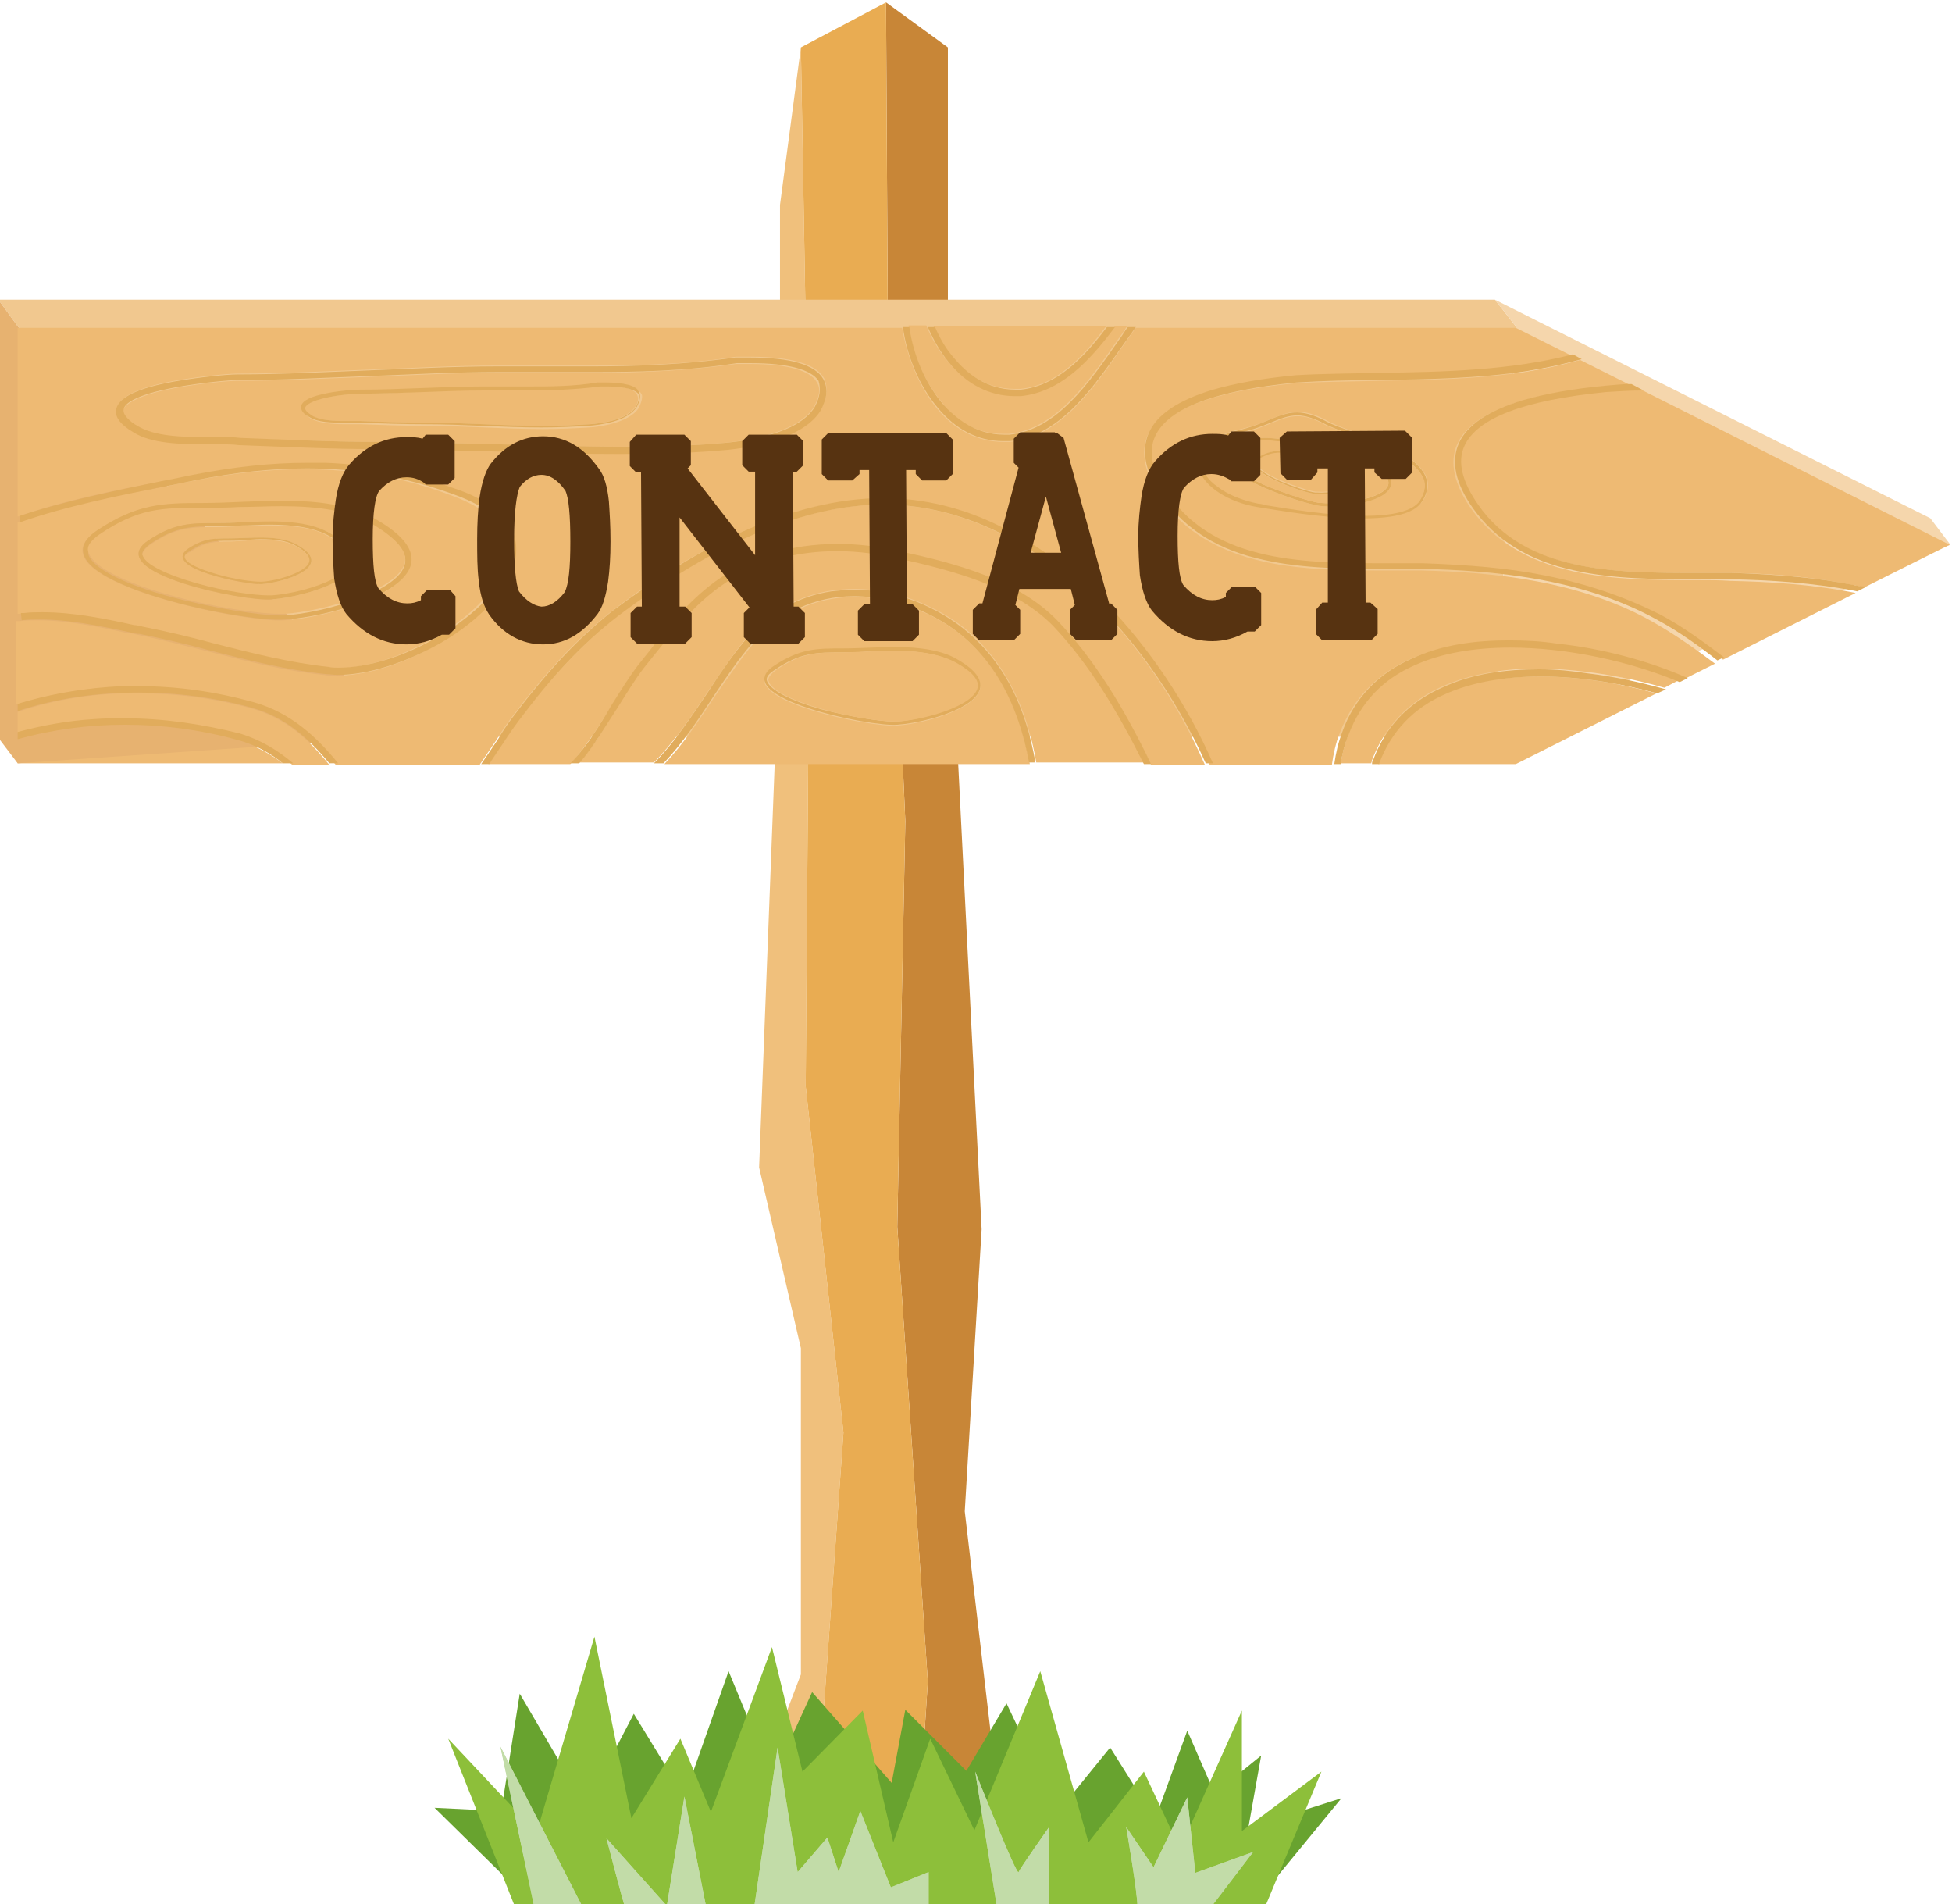 <?xml version="1.0" encoding="utf-8"?>
<!-- Generator: Adobe Illustrator 22.0.1, SVG Export Plug-In . SVG Version: 6.00 Build 0)  -->
<svg version="1.1" id="Layer_1" xmlns="http://www.w3.org/2000/svg" xmlns:xlink="http://www.w3.org/1999/xlink" x="0px" y="0px"
	 viewBox="0 0 243 237" style="enable-background:new 0 0 243 237;" xml:space="preserve">
<style type="text/css">
	.st0{fill:#EEBA73;}
	.st1{fill:#C88637;}
	.st2{fill:#F0C07C;}
	.st3{fill:#E9AC52;}
	.st4{fill:#F1C88F;}
	.st5{fill:#E7B270;}
	.st6{fill:#F5D6AC;}
	.st7{fill:#E1AC5C;}
	.st8{fill:#68A32F;}
	.st9{fill:#8DBF3A;}
	.st10{fill:#C2DCA8;}
	.st11{fill:#573311;}
</style>
<path class="st0" d="M15.5,90.2c-4.5,0-9,0.6-13.3,1.8v3h33c-1.6-1.2-3.4-2.2-5.6-2.9C24.9,90.9,20.2,90.2,15.5,90.2"/>
<g>
	<polygon class="st1" points="120.1,188.1 122.2,153 118,69.6 118,5.9 110.3,0.3 110.6,54.9 112.7,102.2 111.7,152.7 115.5,209.3 
		113.8,235.9 125.7,235.9 	"/>
	<polygon class="st2" points="105,178.3 100.3,135.2 100.8,69.3 99.7,5.9 97.1,25.5 97.1,78 94.5,145.3 99.7,167.8 99.7,208.4 
		89.2,235.9 100.8,235.9 100.8,237.3 	"/>
	<polygon class="st3" points="111.7,152.7 112.7,102.2 110.6,54.9 110.3,0.3 99.7,5.9 100.8,69.3 100.3,135.2 105,178.3 
		100.8,237.3 100.8,235.9 113.8,235.9 115.5,209.3 	"/>
	<polygon class="st4" points="-0.2,37.3 2.2,40.6 50,91.7 186.1,91.7 188.7,40.6 186.1,37.3 	"/>
	<polygon class="st5" points="-0.3,37.3 -0.3,91.7 2.2,95 50,91.7 2.2,40.6 -0.2,37.3 	"/>
	<polygon class="st6" points="186.1,37.3 188.7,40.6 186.1,91.7 242.8,67.8 240.3,64.5 	"/>
	<path class="st0" d="M109.9,62.8c-9.8,0-20.9,4.7-33.1,13.9c-4.4,3.6-8.1,7.5-12.4,13.1c-0.6,0.8-1.1,1.7-1.8,2.6
		c-0.6,0.9-1.1,1.8-1.8,2.7H71c1.8-1.9,3.5-4.7,5.1-7.2c1.2-1.9,2.3-3.8,3.4-5.1c0.4-0.5,0.8-1,1.2-1.5c2.5-3.2,4.8-6.1,8.3-8.8
		c3.2-2.3,6.8-3.8,11-4.4c1.4-0.2,2.8-0.3,4.3-0.3c2.5,0,5.1,0.3,7.7,0.9c6.9,1.5,14.6,3.6,19.6,8.6c4.8,4.9,8.4,11.3,11.7,17.9h6.7
		C142.6,78.3,127.5,62.8,109.9,62.8"/>
	<path class="st0" d="M111.7,90.3c-3.4,0.3-21.3-3.4-15.4-7.3c3.3-2.2,5.3-2.2,8.7-2.2c4.2,0,9.8-0.8,13.7,1.1
		C127.7,86.6,116.2,90,111.7,90.3 M115.4,76.4c-3.1-1.4-6.1-2.1-9-2.1c-4.8,0-9.3,2-12.6,5.8c-1.7,2-3.2,4.3-4.9,6.7
		c-1.9,2.9-3.9,5.9-6.2,8.3h45.5C127,88.4,123.8,80.3,115.4,76.4"/>
	<path class="st0" d="M179.8,86.4L179.8,86.4L179.8,86.4c-3.9,1.7-6.7,4.6-8.2,8.6v0.1h17.1l17.5-8.8c-4.7-1.3-9.7-2.1-14.5-2.1
		C187.3,84.2,183.1,84.8,179.8,86.4"/>
	<path class="st0" d="M111.8,69.4c-2.2-0.5-4.8-0.9-7.6-0.9c-4.8,0-10,1.1-14.7,4.5c-3.4,2.5-5.7,5.5-8.2,8.6
		c-0.4,0.5-0.8,1-1.2,1.5c-1.1,1.3-2.2,3.1-3.3,5c-1.4,2.3-3,4.9-4.7,6.8h9.3c2.5-2.5,4.6-5.7,6.7-8.8c1.7-2.5,3.2-4.8,4.9-6.8
		c2.8-3.2,6.5-5.2,10.5-5.8c0.9-0.1,1.8-0.2,2.8-0.2c3.1,0,6.3,0.7,9.4,2.2c4.8,2.2,8.5,6,10.9,11.3c1.1,2.4,1.9,5.2,2.4,8.1h13.4
		c-3.2-6.4-6.7-12.5-11.4-17.3C126.2,72.9,118.6,70.9,111.8,69.4"/>
	<path class="st0" d="M182.2,55.5c-0.9,2-0.3,4.5,1.7,7.3c5.9,8.5,17.2,8.5,27.2,8.5c1.5,0,3,0,4.3,0c5.9,0.1,10.8,0.6,15.2,1.5
		c0.5,0.1,1,0.2,1.5,0.3l10.6-5.3l-38.4-19.3c-1.6,0-3.2,0.1-4.7,0.2C189.7,49.8,183.8,52,182.2,55.5"/>
	<path class="st0" d="M75.3,48c-0.3,0-0.6,0-0.9,0c-3,0.5-6,0.5-8.5,0.5c-0.9,0-1.9,0-2.8,0c-0.9,0-1.9,0-2.9,0
		c-2.5,0-5.2,0.1-7.7,0.2C50,48.9,47.3,49,44.7,49c-0.5,0-2.2,0.1-3.7,0.4c-2.6,0.5-3,1.1-3.1,1.3c-0.1,0.3,0.4,0.7,0.8,1
		c1,0.6,2.6,0.7,4.1,0.7c0.2,0,0.3,0,0.4,0c0.1,0,0.3,0,0.4,0c0.4,0,0.8,0,1.2,0c2.7,0.1,5.5,0.2,8.2,0.2c2.4,0,4.8,0.1,7.2,0.2
		c2.4,0.1,4.9,0.2,7.3,0.2c2.1,0,4-0.1,5.8-0.2c1.4-0.1,4.7-0.5,5.8-2.2c0.4-0.6,0.4-1.1,0.2-1.5C78.9,48.4,77.5,48,75.3,48"/>
	<path class="st0" d="M176.1,82.7L176.1,82.7L176.1,82.7c-3.9,1.7-6.7,4.6-8.2,8.6c-0.5,1.2-0.8,2.5-1,3.7h3.8
		c0-0.1,0.1-0.2,0.1-0.4c1.6-4.2,4.6-7.3,8.6-9.1c3.7-1.7,8.1-2.3,12.1-2.3c2.1,0,4.1,0.2,5.9,0.4c3.3,0.4,6.7,1.1,9.8,2l1.7-0.9
		c-6.1-2.6-13.9-4.3-21-4.3C183.5,80.5,179.4,81.1,176.1,82.7"/>
	<path class="st0" d="M126.3,48.4c0.2,0,0.5,0,0.7,0c4.4-0.4,7.7-3.8,10.7-7.8h-21.5c0.7,1.4,1.5,2.8,2.4,3.9
		C120.2,46.4,122.7,48.4,126.3,48.4"/>
	<path class="st0" d="M124.9,54c0.2,0,0.5,0,0.7,0c5.8-0.6,9.8-6.3,13.6-11.8c0.4-0.5,0.8-1.1,1.1-1.6h-1.5
		c-3.2,4.3-6.8,8.1-11.7,8.6l0,0l0,0c-0.3,0-0.5,0-0.8,0c-3.1,0-6-1.4-8.3-4.2c-1.1-1.3-2-2.8-2.7-4.5h-2.2c0.5,3.5,2,7,4.1,9.5
		C118.7,52,121.2,54,124.9,54"/>
	<path class="st0" d="M12,66.1c5-3.4,8.1-3.4,13.2-3.4c6.4,0,14.9-1.3,20.9,1.7c13.6,7.2-3.8,12.4-10.7,12.8
		C30.4,77.6,3.2,72,12,66.1 M4.9,76.3c3.8,0,7.8,0.9,11.4,1.6c0.4,0.1,0.8,0.2,1.1,0.2c3,0.6,6,1.3,8.9,2.1
		c4.7,1.2,9.5,2.4,14.2,2.9c0.4,0,0.8,0.1,1.2,0.1c3.6,0,8.3-1.4,12.5-3.9c4.8-2.8,8.1-6.4,8.8-9.5c0.8-3.5-1.6-6.3-7-8.2
		c-5.8-2.2-11.7-3.2-18.2-3.2c-4.4,0-9,0.5-14,1.5c-1.2,0.2-2.3,0.5-3.5,0.7C14.4,61.7,7.9,63,2.2,65v11.4c0.1,0,0.3,0,0.4,0
		C3.3,76.3,4.1,76.3,4.9,76.3"/>
	<path class="st0" d="M79.5,50.8L79.5,50.8L79.5,50.8c-1.2,1.8-4.7,2.3-6.1,2.4c-1.8,0.1-3.7,0.2-5.8,0.2c-2.4,0-4.9-0.1-7.3-0.2
		c-2.4-0.1-4.8-0.2-7.2-0.2c-2.8,0-5.5-0.1-8.2-0.2l0,0l0,0c-0.3,0-0.7,0-1.1,0h-0.4c-0.1,0-0.3,0-0.4,0c-1.5,0-3.2-0.1-4.3-0.7
		c-0.8-0.5-1.1-1-1-1.4c0.2-0.7,1.3-1.2,3.4-1.6c1.6-0.3,3.3-0.4,3.8-0.4c2.6,0,5.3-0.1,7.8-0.2c2.5-0.1,5.1-0.2,7.7-0.2
		c1,0,1.9,0,2.9,0c0.9,0,1.9,0,2.8,0c2.5,0,5.5-0.1,8.5-0.5l0,0l0,0c0.3,0,0.6,0,0.9,0c2.4,0,3.9,0.4,4.4,1.3
		C80,49.4,79.9,50,79.5,50.8 M93.4,45.3c-0.6,0-1.2,0-1.8,0c-6.3,0.9-12.5,1.1-17.8,1.1c-2,0-4,0-5.9,0c-2,0-4,0-6,0
		c-5.3,0-10.7,0.3-16,0.5S35,47.4,29.5,47.4c-1,0-4.5,0.3-7.7,0.9c-5.4,1-6.3,2.3-6.5,2.7c-0.2,0.7,0.8,1.5,1.7,2.1
		c2.1,1.3,5.5,1.4,8.6,1.4c0.3,0,0.6,0,0.9,0s0.6,0,0.9,0c0.8,0,1.7,0,2.4,0.1C35.4,54.7,41.2,55,47,55c5,0,10.1,0.2,15,0.3
		c5,0.2,10.2,0.3,15.2,0.3c4.5,0,8.4-0.1,12-0.4c2.9-0.2,9.9-1.1,12.1-4.5c0.7-1.3,0.9-2.3,0.4-3.1C100.9,46.1,98,45.3,93.4,45.3"/>
	<path class="st0" d="M31.4,88.2c-4.7-1.3-9.4-1.9-14.1-1.9C12.1,86.2,7,87,2.2,88.6v2.6c3.1-0.8,6.3-1.4,9.5-1.6
		c1.3-0.1,2.5-0.1,3.8-0.1c4.8,0,9.6,0.7,14.3,2c2.6,0.8,4.8,2.1,6.6,3.7H41C38.4,92,35.6,89.4,31.4,88.2"/>
	<path class="st0" d="M102.1,51.1L102.1,51.1L102.1,51.1c-2.4,3.8-9.8,4.7-12.8,4.9c-3.7,0.3-7.6,0.4-12.1,0.4
		c-5.1,0-10.2-0.2-15.3-0.3C57,56,51.9,55.8,47,55.8c-5.7,0-11.6-0.3-17.2-0.5l0,0l0,0c-0.7-0.1-1.6-0.1-2.3-0.1c-0.3,0-0.6,0-0.9,0
		s-0.6,0-0.9,0c-3.2,0-6.7-0.1-9-1.5c-1.7-1-2.3-2-2.1-3c0.4-1.4,2.7-2.5,7.1-3.3c3.4-0.6,6.8-0.9,7.9-0.9c5.5,0,11-0.3,16.4-0.5
		c5.2-0.2,10.7-0.5,16-0.5c2,0,4,0,6,0c1.9,0,3.9,0,5.9,0c5.2,0,11.4-0.1,17.7-1.1l0,0l0,0c0.7,0,1.3,0,1.9,0c5,0,8.1,0.9,9.1,2.7
		C103.1,48.2,103,49.6,102.1,51.1 M176.9,71c-1.4,0-2.8,0-4.3,0c-4.8,0-10.3,0-15.3-1.1c-5.7-1.3-9.9-3.8-12.6-7.7
		c-2.2-3.1-2.8-5.9-1.8-8.1c1-2.3,3.7-4.1,8-5.4c2.8-0.8,6.1-1.4,10.3-1.8l0,0l0,0c3.3-0.2,6.8-0.3,10.5-0.3
		c7.9-0.1,16.4-0.3,24-2.3l-7-3.5h-47.3c-0.5,0.7-1,1.4-1.5,2.1c-3.9,5.7-8,11.5-14.2,12.1l0,0l0,0c-0.3,0-0.5,0-0.8,0
		c-3.1,0-6-1.4-8.3-4.2c-2.2-2.7-3.7-6.4-4.3-10H2.2v23.5c5.7-2,12.1-3.3,18-4.4c1.2-0.2,2.4-0.5,3.5-0.7c5.1-1,9.7-1.5,14.2-1.5
		c0.8,0,1.6,0,2.3,0c5.6,0.2,10.9,1.3,16.1,3.2c3,1.1,5.2,2.4,6.4,4c1.2,1.5,1.5,3.2,1.1,5.1c-0.8,3.4-4.2,7.1-9.2,10.1
		c-4.4,2.6-9,4-12.9,4c-0.5,0-0.9,0-1.4-0.1c-4.8-0.5-9.6-1.7-14.3-2.9c-2.9-0.7-5.9-1.5-8.9-2.1c-0.4-0.1-0.8-0.2-1.2-0.2
		c-3.7-0.8-7.5-1.6-11.2-1.6c-0.8,0-1.5,0-2.2,0.1l0,0l0,0c-0.2,0-0.3,0-0.5,0v10.4c3.6-1.1,7.4-1.9,11.3-2.1
		c1.3-0.1,2.5-0.1,3.8-0.1c4.8,0,9.6,0.7,14.3,2c4.6,1.3,7.7,4.3,10.4,7.7h17.9c0.7-1,1.4-2.1,2.1-3.1c0.6-1,1.2-1.9,1.8-2.7l0,0
		l0,0c4.3-5.7,8-9.7,12.5-13.3l0,0l0,0c5.5-4.2,10.6-7.3,15.6-9.6c6.3-2.9,12.4-4.4,18-4.4c5.1,0,10.1,1.3,15,3.7
		c4.5,2.2,8.7,5.5,12.7,9.6c5.4,5.5,10,12.5,13.2,19.8h15.2c0.2-1.4,0.5-2.8,1-4c1.6-4.2,4.6-7.3,8.6-9.1c3.7-1.7,8.1-2.3,12.1-2.3
		c2.1,0,4.1,0.2,5.9,0.4c5.7,0.7,11.6,2.2,16.3,4.3l3.8-1.9c-2.4-1.8-4.8-3.5-7.4-5C196.8,72.2,185.6,71.2,176.9,71"/>
	<path class="st0" d="M177,62.5c-2.7,3.7-17.2,1-20.4,0.5c-7.2-1.2-11.2-7.6-2.1-9.6c4.9-1.1,6-3.6,10.8-1C168,54,181,56.8,177,62.5
		 M211.1,72.2c-4.8,0-10.3,0-15.3-1.1c-5.7-1.3-9.8-3.8-12.6-7.7c-2.2-3.1-2.8-5.9-1.8-8.1c1-2.3,3.7-4.1,8-5.4
		c2.8-0.8,6.1-1.4,10.3-1.8l0,0l0,0c1-0.1,2.1-0.1,3.2-0.2l-6.2-3.1c-2.1,0.6-4.4,1.1-6.9,1.5c-6,0.9-12.2,1-18.2,1.1
		c-3.7,0.1-7.2,0.1-10.4,0.3c-10.1,1-16,3.2-17.6,6.7c-0.9,2-0.3,4.5,1.7,7.3c5.9,8.5,17.2,8.5,27.2,8.5c1.5,0,2.9,0,4.3,0
		c5.9,0.1,10.8,0.6,15.2,1.5c5.6,1.1,10.4,2.7,14.6,5.1c2.8,1.5,5.4,3.4,7.9,5.3l16.5-8.3c-5.5-1.1-10.9-1.4-15.6-1.5
		C214.1,72.2,212.7,72.2,211.1,72.2"/>
	<path class="st7" d="M2.7,77.2L2.7,77.2c0.8-0.1,1.5-0.1,2.3-0.1c3.6,0,7.4,0.8,11.2,1.6c0.4,0.1,0.8,0.2,1.2,0.2
		c2.9,0.6,6,1.3,8.9,2.1c4.7,1.2,9.5,2.4,14.3,2.9c0.5,0,0.9,0.1,1.4,0.1c3.8,0,8.5-1.5,12.9-4c5-2.9,8.4-6.7,9.2-10.1
		c0.4-1.9,0.1-3.6-1.1-5.1c-1.2-1.6-3.4-3-6.4-4c-5.2-1.9-10.5-3-16.1-3.2c-0.8,0-1.5,0-2.3,0c-4.4,0-9.1,0.5-14.2,1.5
		c-1.1,0.2-2.3,0.5-3.5,0.7c-5.8,1.2-12.3,2.5-18,4.4V65c5.7-2,12.2-3.3,18.2-4.5c1.2-0.2,2.4-0.5,3.5-0.7c4.9-1,9.6-1.5,14-1.5
		c6.4,0,12.4,1.1,18.2,3.2c5.4,1.9,7.8,4.7,7,8.2c-0.7,3.2-4,6.7-8.8,9.5c-4.2,2.5-8.8,3.9-12.5,3.9c-0.4,0-0.8,0-1.2-0.1
		c-4.7-0.5-9.5-1.7-14.2-2.9c-2.9-0.8-5.9-1.5-8.9-2.1c-0.4-0.1-0.8-0.2-1.1-0.2c-3.6-0.8-7.6-1.6-11.4-1.6c-0.8,0-1.5,0-2.3,0.1
		c-0.1,0-0.3,0-0.4,0L2.7,77.2C2.4,77.3,2.5,77.2,2.7,77.2L2.7,77.2z"/>
	<path class="st7" d="M101.4,50.7c-2.2,3.5-9.2,4.3-12.1,4.5c-3.6,0.3-7.6,0.4-12,0.4c-5.1,0-10.2-0.2-15.2-0.3
		C57,55.2,51.9,55,47,55c-5.7,0-11.5-0.3-17.1-0.5c-0.8-0.1-1.6-0.1-2.4-0.1c-0.3,0-0.6,0-0.9,0s-0.6,0-0.9,0
		c-3.1,0-6.5-0.1-8.6-1.4c-0.9-0.5-1.9-1.4-1.7-2.1c0.1-0.5,1-1.7,6.5-2.7c3.3-0.6,6.7-0.9,7.7-0.9c5.5,0,11.1-0.3,16.4-0.5
		c5.2-0.2,10.7-0.5,16-0.5c2,0,4,0,6,0c1.9,0,3.9,0,5.9,0c5.2,0,11.5-0.1,17.8-1.1c0.6,0,1.2,0,1.8,0c4.6,0,7.5,0.8,8.4,2.2
		C102.2,48.4,102.1,49.4,101.4,50.7 M93.4,44.5c-0.6,0-1.2,0-1.9,0l0,0l0,0c-6.3,0.9-12.5,1.1-17.7,1.1c-2,0-4,0-5.9,0c-2,0-4,0-6,0
		c-5.3,0-10.8,0.3-16,0.5c-5.3,0.2-10.9,0.5-16.4,0.5c-1.1,0-4.5,0.3-7.9,0.9c-4.4,0.8-6.7,1.9-7.1,3.3c-0.3,1,0.4,2,2.1,3
		c2.2,1.4,5.8,1.5,9,1.5c0.3,0,0.6,0,0.9,0s0.6,0,0.9,0c0.8,0,1.6,0,2.3,0.1l0,0l0,0c5.6,0.2,11.5,0.5,17.2,0.5c5,0,10.1,0.2,15,0.3
		c5,0.2,10.2,0.3,15.3,0.3c4.5,0,8.4-0.1,12.1-0.4c3-0.2,10.3-1.1,12.8-4.9l0,0l0,0c0.9-1.6,1-2.9,0.4-4
		C101.5,45.4,98.4,44.5,93.4,44.5"/>
	<path class="st7" d="M79.2,50.6c-1.1,1.7-4.4,2.1-5.8,2.2c-1.7,0.1-3.6,0.2-5.8,0.2c-2.4,0-4.9-0.1-7.3-0.2
		c-2.4-0.1-4.8-0.2-7.2-0.2c-2.8,0-5.5-0.1-8.2-0.2c-0.4,0-0.8,0-1.2,0c-0.1,0-0.3,0-0.4,0c-0.1,0-0.3,0-0.4,0
		c-1.5,0-3.1-0.1-4.1-0.7c-0.4-0.3-0.9-0.6-0.8-1c0.1-0.2,0.5-0.8,3.1-1.3c1.6-0.3,3.2-0.4,3.7-0.4c2.6,0,5.3-0.1,7.9-0.2
		c2.5-0.1,5.1-0.2,7.7-0.2c1,0,1.9,0,2.9,0c0.9,0,1.9,0,2.8,0c2.5,0,5.5-0.1,8.6-0.5c0.3,0,0.6,0,0.9,0c2.2,0,3.6,0.4,4,1.1
		C79.6,49.5,79.5,50,79.2,50.6 M75.3,47.6c-0.3,0-0.6,0-0.9,0l0,0l0,0c-3,0.5-6,0.5-8.5,0.5c-0.9,0-1.9,0-2.8,0c-0.9,0-1.9,0-2.9,0
		c-2.5,0-5.2,0.1-7.7,0.2c-2.6,0.1-5.2,0.2-7.8,0.2c-0.5,0-2.2,0.1-3.8,0.4c-2.1,0.4-3.2,0.9-3.4,1.6c-0.1,0.5,0.2,1,1,1.4
		c1.1,0.7,2.8,0.7,4.3,0.7c0.2,0,0.3,0,0.4,0h0.4c0.4,0,0.8,0,1.1,0l0,0l0,0c2.7,0.1,5.5,0.2,8.2,0.2c2.4,0,4.8,0.1,7.2,0.2
		c2.4,0.1,4.9,0.2,7.3,0.2c2.1,0,4-0.1,5.8-0.2c1.4-0.1,4.9-0.5,6.1-2.4l0,0l0,0c0.4-0.8,0.5-1.4,0.2-1.9
		C79.2,48,77.7,47.6,75.3,47.6"/>
	<path class="st7" d="M124.9,65.7c-4.9-2.5-9.9-3.7-15-3.7c-5.6,0-11.6,1.5-18,4.4c-5,2.3-10.1,5.5-15.6,9.6l0,0l0,0
		c-4.5,3.6-8.2,7.6-12.5,13.3l0,0l0,0C63.2,90.1,62.6,91,62,92c-0.7,1-1.4,2.1-2.1,3.1h1c0.6-0.9,1.2-1.8,1.8-2.7
		c0.6-0.9,1.2-1.8,1.8-2.6c4.2-5.6,7.9-9.6,12.4-13.1c12.2-9.2,23.3-13.9,33.1-13.9c17.6,0,32.6,15.5,40.1,32.2h0.9
		c-3.2-7.3-7.8-14.2-13.2-19.8C133.7,71.2,129.4,67.9,124.9,65.7"/>
	<path class="st7" d="M115.7,75.6c-3.1-1.5-6.3-2.2-9.4-2.2c-0.9,0-1.9,0.1-2.8,0.2c-4,0.6-7.7,2.6-10.5,5.8c-1.7,2-3.3,4.3-4.9,6.8
		c-2.1,3.1-4.2,6.3-6.7,8.8h1.2c2.3-2.4,4.3-5.4,6.2-8.3c1.6-2.4,3.2-4.8,4.9-6.7c3.4-3.8,7.8-5.8,12.6-5.8c2.9,0,6,0.7,9,2.1
		c8.4,3.9,11.6,12,12.8,18.6h0.8c-0.5-2.9-1.3-5.6-2.4-8.1C124.2,81.7,120.5,77.9,115.7,75.6"/>
	<path class="st7" d="M112,68.6c-2.6-0.6-5.2-0.9-7.7-0.9c-1.5,0-2.9,0.1-4.3,0.3c-4.1,0.6-7.8,2.1-11,4.4c-3.5,2.6-5.8,5.6-8.3,8.8
		c-0.4,0.5-0.8,1-1.2,1.5c-1.1,1.4-2.2,3.2-3.4,5.1c-1.5,2.6-3.2,5.3-5.1,7.2h1.1c1.7-1.9,3.2-4.5,4.7-6.8c1.2-1.9,2.3-3.7,3.3-5
		c0.4-0.5,0.8-1,1.2-1.5c2.5-3.1,4.8-6.1,8.2-8.6c4.7-3.4,9.9-4.5,14.7-4.5c2.8,0,5.4,0.4,7.6,0.9c6.8,1.5,14.4,3.5,19.2,8.3
		c4.6,4.8,8.2,10.9,11.4,17.3h0.9c-3.2-6.6-6.9-12.9-11.7-17.9C126.6,72.1,118.9,70.1,112,68.6"/>
	<path class="st7" d="M192.2,71.6c-4.5-0.9-9.3-1.3-15.2-1.5c-1.4,0-2.8,0-4.3,0c-10,0-21.3,0-27.2-8.5c-2.1-2.9-2.6-5.3-1.7-7.3
		c1.6-3.5,7.5-5.7,17.6-6.7c3.3-0.2,6.7-0.3,10.4-0.3c6-0.1,12.2-0.2,18.2-1.1c2.5-0.4,4.8-0.9,6.9-1.5l-1.1-0.6
		c-7.6,2-16.1,2.2-24,2.3c-3.7,0.1-7.2,0.1-10.5,0.3l0,0l0,0c-4.2,0.4-7.5,1-10.3,1.8c-4.3,1.3-7,3.1-8,5.4c-1,2.3-0.4,5,1.8,8.1
		c2.8,3.9,6.9,6.5,12.6,7.7c4.9,1.1,10.4,1.1,15.3,1.1c1.5,0,3,0,4.3,0c8.7,0.2,19.9,1.1,29.4,6.4c2.6,1.4,5.1,3.2,7.4,5l0.8-0.4
		c-2.5-1.9-5.1-3.8-7.9-5.3C202.5,74.4,197.8,72.7,192.2,71.6"/>
	<path class="st7" d="M230.7,72.8c-4.5-0.9-9.3-1.3-15.2-1.5c-1.4,0-2.8,0-4.3,0c-10,0-21.3,0-27.2-8.5c-2-2.9-2.6-5.3-1.7-7.3
		c1.6-3.5,7.5-5.7,17.6-6.7c1.5-0.1,3.1-0.2,4.7-0.2l-1.5-0.8c-1.1,0-2.1,0.1-3.2,0.2l0,0l0,0c-4.2,0.4-7.5,1-10.3,1.8
		c-4.3,1.3-7,3.1-8,5.4c-1,2.3-0.4,5,1.8,8.1c2.8,3.9,6.9,6.5,12.6,7.7c4.9,1.1,10.4,1.1,15.3,1.1c1.5,0,2.9,0,4.3,0
		c4.7,0.1,10.1,0.4,15.6,1.5l1.2-0.6C231.7,73,231.2,72.9,230.7,72.8"/>
	<path class="st7" d="M176.7,62.3c-0.8,1.2-3.2,1.8-6.9,1.8c-4.4,0-9.6-0.9-12.1-1.3c-0.4-0.1-0.7-0.1-1-0.2
		c-1.9-0.3-3.8-1.1-5.1-2.1c-1.2-0.9-2-2-2-3c0-1.6,1.8-3,4.9-3.7c1.5-0.3,2.7-0.8,3.7-1.2c1.2-0.5,2.2-0.9,3.3-0.9
		c1,0,2.2,0.4,3.5,1.1c0.6,0.3,1.6,0.7,2.9,1.2c3.4,1.2,8.5,3.1,9.3,5.7C177.5,60.5,177.3,61.4,176.7,62.3 M165.2,52.5
		c-4.8-2.6-5.9-0.2-10.8,1c-9.1,2.1-5.1,8.4,2.1,9.6c3.2,0.5,17.7,3.2,20.4-0.5C181,56.8,168,54,165.2,52.5"/>
	<path class="st0" d="M164.6,63c-2.7-0.2-16.2-5-11.2-7.4c2.8-1.4,4.4-1.2,7-0.8c3.3,0.5,7.8,0.4,10.6,2.4
		C177.4,61.9,168.1,63.3,164.6,63 M167.9,54c-1.3-0.5-2.3-0.8-2.9-1.1c-1.4-0.8-2.5-1.1-3.5-1.1c-1.1,0-2.1,0.4-3.3,0.9
		c-1,0.4-2.2,0.9-3.7,1.2c-3.2,0.7-5,2.1-4.9,3.7c0,1,0.7,2.1,2,3c1.3,1,3.1,1.7,5.1,2.1c0.3,0,0.6,0.1,1,0.2
		c2.5,0.4,7.7,1.3,12.1,1.3c3.7,0,6-0.6,6.9-1.8c0.6-0.9,0.8-1.8,0.6-2.6C176.4,57.1,171.3,55.2,167.9,54"/>
	<path class="st7" d="M187.8,79.7c-4,0-8.3,0.5-12.1,2.3c-4.1,1.8-7.1,4.9-8.6,9.1c-0.5,1.3-0.8,2.6-1,4h0.8c0.2-1.3,0.5-2.5,1-3.7
		c1.5-4,4.3-6.9,8.2-8.6l0,0l0,0c3.3-1.5,7.4-2.2,11.9-2.2c7.1,0,14.9,1.7,21.1,4.3l1-0.5c-4.7-2.1-10.6-3.7-16.3-4.3
		C191.9,79.8,189.9,79.7,187.8,79.7"/>
	<path class="st7" d="M191.6,83.3c-4,0-8.3,0.5-12.1,2.3c-4.1,1.8-7.1,4.9-8.6,9.1c-0.1,0.1-0.1,0.2-0.1,0.4h0.9V95
		c1.5-4,4.3-6.9,8.2-8.6l0,0l0,0c3.3-1.5,7.5-2.2,11.9-2.2c4.8,0,9.8,0.8,14.5,2.1l1.1-0.5c-3.2-0.9-6.5-1.6-9.8-2
		C195.7,83.5,193.7,83.3,191.6,83.3"/>
	<path class="st7" d="M124.9,54.9c0.3,0,0.5,0,0.8,0l0,0l0,0c6.2-0.6,10.3-6.5,14.2-12.1c0.5-0.7,1-1.4,1.5-2.1h-1
		c-0.4,0.5-0.7,1.1-1.1,1.6c-3.8,5.5-7.8,11.2-13.6,11.8c-0.2,0-0.5,0-0.7,0c-3.6,0-6.1-2.1-7.7-3.9c-2.1-2.5-3.6-6-4.1-9.5h-0.8
		c0.5,3.7,2.1,7.4,4.3,10C118.9,53.4,121.7,54.9,124.9,54.9"/>
	<path class="st7" d="M126.3,49.3c0.3,0,0.5,0,0.8,0l0,0l0,0c4.9-0.5,8.5-4.3,11.7-8.6h-1c-3,4-6.3,7.3-10.7,7.8c-0.2,0-0.5,0-0.7,0
		c-3.6,0-6.1-2.1-7.6-3.9c-1-1.1-1.8-2.5-2.4-3.9h-0.9c0.7,1.6,1.6,3.2,2.7,4.5C120.3,47.8,123.2,49.3,126.3,49.3"/>
	<path class="st7" d="M12.4,66.7c4.9-3.3,7.9-3.3,12.8-3.3c1.4,0,2.9-0.1,4.6-0.1c1.7-0.1,3.4-0.1,5.2-0.1c4.8,0,8.2,0.6,10.8,1.9
		c2.3,1.2,5.1,3.1,4.6,5.1c-0.7,3.4-10.1,6.1-15,6.4l0,0c-0.2,0-0.4,0-0.6,0l0,0c-2.5,0-8.2-0.9-13.5-2.3c-5.9-1.6-9.8-3.6-10.3-5.3
		C11,68.6,10.7,67.8,12.4,66.7 M35.5,77.1c6.8-0.4,24.3-5.5,10.7-12.8c-6-3-14.5-1.7-20.9-1.7c-5.1,0-8.2,0.1-13.2,3.4
		C3.2,72,30.4,77.6,35.5,77.1"/>
	<path class="st0" d="M18.4,67.3c3.3-2.2,5.3-2.2,8.7-2.2c4.2,0,9.8-0.8,13.7,1.1c9,4.8-2.5,8.1-7,8.4
		C30.5,74.9,12.6,71.3,18.4,67.3 M21.3,74.1c5.3,1.5,11,2.3,13.5,2.3l0,0c0.2,0,0.4,0,0.6,0l0,0c4.9-0.3,14.3-3,15-6.4
		c0.4-1.9-2.3-3.8-4.6-5.1c-2.6-1.3-6-1.9-10.8-1.9c-1.7,0-3.5,0.1-5.2,0.1c-1.6,0.1-3.1,0.1-4.6,0.1c-5,0-7.9,0-12.8,3.3
		c-1.7,1.2-1.5,1.9-1.4,2.2C11.5,70.5,15.4,72.5,21.3,74.1"/>
	<path class="st7" d="M18.7,67.7c3.2-2.2,5.2-2.2,8.4-2.2c0.9,0,1.9,0,3-0.1c1.1,0,2.3-0.1,3.4-0.1c3.2,0,5.4,0.4,7.1,1.2
		c1.6,0.8,3.3,2.1,3.1,3.3c-0.5,2.2-6.7,4-9.9,4.2l0,0c-0.1,0-0.2,0-0.4,0c-1.6,0-5.4-0.6-8.9-1.5c-3.9-1.1-6.4-2.4-6.8-3.5
		C17.7,69,17.6,68.5,18.7,67.7 M33.8,74.6c4.5-0.3,16-3.6,7-8.4c-3.9-2-9.5-1.1-13.7-1.1c-3.4,0-5.4,0-8.7,2.2
		C12.6,71.3,30.5,74.9,33.8,74.6"/>
	<path class="st0" d="M23.4,68.3c1.9-1.3,3.2-1.3,5.2-1.3c2.5,0,5.8-0.5,8.2,0.7c5.3,2.8-1.5,4.8-4.2,5C30.6,72.8,20,70.7,23.4,68.3
		 M24.5,72.6c3.5,1,7.2,1.5,8.9,1.5c0.2,0,0.3,0,0.4,0l0,0c3.2-0.2,9.4-1.9,9.9-4.2c0.3-1.3-1.5-2.5-3.1-3.3
		c-1.7-0.9-3.9-1.2-7.1-1.2c-1.1,0-2.3,0-3.4,0.1c-1.1,0-2.1,0.1-3,0.1c-3.3,0-5.2,0-8.4,2.2c-1.1,0.8-1,1.3-0.9,1.4
		C18.1,70.2,20.6,71.5,24.5,72.6"/>
	<path class="st7" d="M121.5,85.6c-0.5,2.2-6.7,4-9.9,4.2l0,0c-0.1,0-0.2,0-0.4,0c-1.6,0-5.4-0.6-8.9-1.5c-3.9-1.1-6.4-2.4-6.8-3.5
		c-0.1-0.2-0.2-0.7,0.9-1.4c3.2-2.2,5.2-2.2,8.4-2.2c0.9,0,1.9,0,3-0.1c1.1,0,2.3-0.1,3.4-0.1c3.2,0,5.4,0.4,7.1,1.2
		C120,83.1,121.8,84.3,121.5,85.6 M105,80.7c-3.4,0-5.4,0-8.7,2.2c-5.8,3.9,12.1,7.6,15.4,7.3c4.5-0.3,16-3.6,7-8.4
		C114.8,79.9,109.2,80.7,105,80.7"/>
	<path class="st0" d="M111.4,81c-1.1,0-2.3,0-3.4,0.1c-1.1,0-2.1,0.1-3,0.1c-3.3,0-5.2,0-8.4,2.2c-1.1,0.8-1,1.3-0.9,1.4
		c0.3,1.1,2.9,2.4,6.8,3.5c3.5,1,7.3,1.5,8.9,1.5c0.1,0,0.3,0,0.4,0l0,0c3.2-0.2,9.4-1.9,9.9-4.2c0.3-1.3-1.5-2.5-3-3.3
		C116.8,81.4,114.6,81,111.4,81"/>
	<path class="st7" d="M172.8,60.4c-0.6,1.7-5.6,2.4-8.2,2.2l0,0c-0.1,0-0.2,0-0.3,0l0,0c-1.3-0.2-4.1-1.1-6.8-2.2
		c-2.9-1.3-4.8-2.6-4.9-3.5c0-0.1-0.1-0.6,0.9-1c2.7-1.3,4.3-1.1,6.8-0.8c0.7,0.1,1.5,0.2,2.4,0.3s1.8,0.2,2.7,0.3
		c2.5,0.4,4.2,0.9,5.4,1.8C171.9,58.3,173.1,59.5,172.8,60.4 M171,57.2c-2.8-2-7.3-1.9-10.6-2.4c-2.6-0.4-4.2-0.6-7,0.8
		c-5,2.4,8.6,7.2,11.2,7.4C168.1,63.3,177.4,61.9,171,57.2"/>
	<path class="st0" d="M163.9,61.5c-1.7-0.1-10.2-3.1-7.1-4.7c1.8-0.9,2.8-0.7,4.4-0.5c2.1,0.3,4.9,0.3,6.7,1.5
		C172,60.8,166.1,61.6,163.9,61.5 M170.8,57.5c-1.3-0.9-2.9-1.4-5.4-1.8c-0.9-0.1-1.8-0.2-2.7-0.3c-0.8-0.1-1.6-0.2-2.4-0.3
		c-2.5-0.4-4.1-0.6-6.8,0.8c-1,0.5-0.9,0.9-0.9,1c0.1,0.9,2,2.2,4.9,3.5c2.6,1.1,5.5,2,6.8,2.2l0,0c0.1,0,0.2,0,0.3,0l0,0
		c2.5,0.2,7.5-0.5,8.2-2.2C173.1,59.5,171.9,58.3,170.8,57.5"/>
	<path class="st7" d="M169,59.9c-0.4,1.1-3.6,1.5-5.1,1.4l0,0h-0.2c-0.8-0.1-2.6-0.7-4.3-1.4c-1.8-0.8-3-1.6-3.1-2.2
		c0-0.1-0.1-0.3,0.5-0.6c1.7-0.8,2.7-0.7,4.3-0.5c0.5,0.1,1,0.1,1.5,0.2c0.6,0.1,1.1,0.1,1.7,0.2c1.6,0.2,2.6,0.6,3.4,1.1
		C168.5,58.5,169.3,59.3,169,59.9 M167.9,57.8c-1.8-1.2-4.6-1.2-6.7-1.5c-1.7-0.2-2.7-0.4-4.4,0.5c-3.1,1.5,5.4,4.6,7.1,4.7
		C166.1,61.6,172,60.8,167.9,57.8"/>
	<path class="st0" d="M167.8,58c-0.8-0.5-1.8-0.9-3.4-1.1c-0.6-0.1-1.1-0.1-1.7-0.2c-0.5-0.1-1-0.1-1.5-0.2
		c-1.6-0.2-2.6-0.4-4.3,0.5c-0.6,0.3-0.6,0.6-0.5,0.6c0.1,0.6,1.2,1.4,3.1,2.2c1.7,0.7,3.5,1.3,4.3,1.4h0.2l0,0
		c1.6,0.1,4.8-0.3,5.1-1.4C169.3,59.3,168.5,58.5,167.8,58"/>
	<path class="st7" d="M23.6,68.6c1.9-1.3,3.1-1.3,5-1.3c0.6,0,1.2,0,1.8-0.1c0.7,0,1.3-0.1,2-0.1c1.9,0,3.2,0.2,4.2,0.7
		c0.9,0.5,2,1.2,1.8,2c-0.3,1.3-4,2.4-5.9,2.5l0,0h-0.2c-1,0-3.2-0.3-5.3-0.9c-2.3-0.6-3.8-1.4-4-2.1C23,69.3,22.9,69,23.6,68.6
		 M32.6,72.7c2.7-0.2,9.5-2.2,4.2-5c-2.3-1.2-5.7-0.7-8.2-0.7c-2,0-3.2,0-5.2,1.3C20,70.7,30.6,72.8,32.6,72.7"/>
	<path class="st0" d="M27.1,71.5c2.1,0.6,4.3,0.9,5.3,0.9h0.2l0,0c1.9-0.1,5.6-1.2,5.9-2.5c0.2-0.8-0.9-1.5-1.8-2
		c-1-0.5-2.3-0.7-4.2-0.7c-0.7,0-1.4,0-2,0.1c-0.6,0-1.2,0.1-1.8,0.1c-1.9,0-3.1,0-5,1.3C22.9,69,23,69.3,23,69.4
		C23.2,70.1,24.7,70.8,27.1,71.5"/>
	<path class="st7" d="M31.6,87.4c-4.7-1.3-9.5-2-14.3-2c-1.3,0-2.5,0-3.8,0.1c-3.9,0.3-7.7,1-11.3,2.1v0.9c4.8-1.6,9.9-2.3,15.1-2.3
		c4.7,0,9.4,0.6,14.1,1.9c4.2,1.2,7,3.8,9.6,6.9h1.1C39.4,91.7,36.2,88.7,31.6,87.4"/>
	<path class="st7" d="M15.5,89.4c-1.3,0-2.5,0-3.8,0.1c-3.3,0.2-6.5,0.8-9.5,1.6V92c4.3-1.2,8.8-1.8,13.3-1.8
		c4.7,0,9.4,0.6,14.1,1.9c2.2,0.6,4,1.6,5.6,2.9h1.3c-1.9-1.6-4-2.9-6.6-3.7C25.1,90.1,20.3,89.4,15.5,89.4"/>
</g>
<g>
	<path class="st8" d="M155.4,227.5l1.6-9c0,0-3.2,2.6-5.8,4.7l-3.4-7.8l-4,11l-5.6-8.9l-6.5,8l-6.4-13.5l-5,8.4l-7.6-7.6l-1.7,9.1
		l-9.9-11.3l-4.9,10.7L90.7,208l-5.5,15.6l-6.3-10.3l-6,11.5l-8.2-14l-2.3,14.6l-8.3-0.4l12.4,12.2h78.2H156l11-13.4L155.4,227.5z"
		/>
	<polygon class="st9" points="164.5,220.5 154.6,227.9 154.6,212.9 146.9,230.1 142.4,220.5 135.5,229.3 129.5,208 121.3,227.8 
		115.8,216.4 111.2,229.3 107.4,212.9 99.9,220.5 96.1,205 88.5,225.5 84.7,216.4 78.6,226.3 74,203.7 66.8,228.1 55.8,216.4 
		64.1,237.3 75.5,237.3 157.5,237.3 	"/>
	<polygon class="st10" points="66.5,237.3 62.3,217.4 72.5,237.3 	"/>
	<polygon class="st10" points="83,237.3 85.2,223.6 87.9,237.3 	"/>
	<path class="st10" d="M77.8,237.3c-0.1,0-2.3-8.5-2.3-8.5l7.6,8.5H77.8z"/>
	<polygon class="st10" points="93.9,237.3 96.8,217.5 99.3,233 103,228.7 104.4,233 107.1,225.4 110.9,234.9 115.6,233 115.6,237.3 
			"/>
	<path class="st10" d="M124.1,237.3l-2.7-16.8c0,0,5.2,13.1,5.4,12.5c0.2-0.5,3.8-5.6,3.8-5.6v9.9L124.1,237.3L124.1,237.3z"/>
	<path class="st10" d="M141.6,237.3c0-1.8-1.4-9.9-1.4-9.9l3.4,5l4.2-8.7l1,9.4l7.2-2.6l-5.2,6.8H141.6z"/>
</g>
<g>
	<polygon class="st10" points="66.5,237.3 62.3,217.4 72.5,237.3 	"/>
	<polygon class="st10" points="83,237.3 85.2,223.6 87.9,237.3 	"/>
	<path class="st10" d="M77.8,237.3c-0.1,0-2.3-8.5-2.3-8.5l7.6,8.5H77.8z"/>
	<polygon class="st10" points="93.9,237.3 96.8,217.5 99.3,233 103,228.7 104.4,233 107.1,225.4 110.9,234.9 115.6,233 115.6,237.3 
			"/>
	<path class="st10" d="M124.1,237.3l-2.7-16.8c0,0,5.2,13.1,5.4,12.5c0.2-0.5,3.8-5.6,3.8-5.6v9.9L124.1,237.3L124.1,237.3z"/>
	<path class="st10" d="M141.6,237.3c0-1.8-1.4-9.9-1.4-9.9l3.4,5l4.2-8.7l1,9.4l7.2-2.6l-5.2,6.8H141.6z"/>
</g>
<path class="st11" d="M52.8,60.1l0.2,0.2l2.8,0l0.8-0.8l0-4.6l-0.8-0.8l-2.8,0l-0.4,0.5c-0.7-0.2-1.3-0.2-2-0.2
	c-2.7,0-5.1,1.1-7.1,3.4c-0.8,0.9-1.4,2.4-1.7,4.4c-0.2,1.4-0.4,3.1-0.4,4.9c0,1.8,0.1,3.4,0.2,4.9c0.3,2,0.8,3.5,1.5,4.4
	c2.1,2.5,4.6,3.8,7.5,3.8c1.5,0,3-0.4,4.4-1.2l0.9,0l0.8-0.8l0-4L56,73.4l-2.8,0l-0.8,0.8l0,0.5c-0.6,0.3-1.1,0.4-1.7,0.4
	c-1.3,0-2.5-0.6-3.6-1.9c-0.5-0.8-0.7-2.8-0.7-6.1c0-3.3,0.3-5.3,0.8-6c1-1.1,2.1-1.7,3.4-1.7l0,0C51.4,59.4,52.1,59.6,52.8,60.1
	L52.8,60.1L52.8,60.1z M64.6,73.6c-0.4-1-0.6-3.1-0.6-6.5c0-3.4,0.3-5.5,0.7-6.5c0.8-1,1.7-1.5,2.7-1.5c1.1,0,2.1,0.7,3,2
	c0.4,0.9,0.6,3,0.6,6.3c0,3.3-0.2,5.3-0.7,6.3c-0.9,1.2-1.9,1.8-2.9,1.8C66.5,75.4,65.5,74.8,64.6,73.6L64.6,73.6L64.6,73.6z
	 M67.6,80.2c2.7,0,4.9-1.3,6.8-3.8c0.6-0.8,1-2.1,1.3-4c0.2-1.5,0.3-3.1,0.3-5c0-1.9-0.1-3.5-0.2-5c-0.2-1.9-0.6-3.2-1.2-4
	c-1.9-2.7-4.2-4.1-7-4.1c-2.5,0-4.7,1.1-6.5,3.4c-0.6,0.8-1.1,2.2-1.4,4.2c-0.2,1.5-0.3,3.3-0.3,5.2c0,1.9,0,3.7,0.2,5.2
	c0.2,2,0.7,3.3,1.3,4.2C62.6,78.9,64.9,80.2,67.6,80.2L67.6,80.2L67.6,80.2z M99.2,58.7l0.8-0.8l0-3l-0.8-0.8l-6,0l-0.8,0.8l0,3
	l0.8,0.8l0.8,0l0,10.4l-8.4-10.8l0.4-0.4l0-3l-0.8-0.8l-6,0L78.4,55l0,3l0.8,0.8l0.6,0l0.1,16.7l-0.6,0l-0.8,0.8l0,3l0.8,0.8l6,0
	l0.8-0.8l0-3l-0.8-0.8l-0.7,0l0-11.1l8.7,11.2l-0.7,0.7l0,3l0.8,0.8l6,0l0.8-0.8l0-3l-0.8-0.8l-0.6,0l-0.1-16.7L99.2,58.7L99.2,58.7
	z M103.1,53.9l-0.8,0.8l0,4.3l0.8,0.8l3,0L107,59l0-0.5l1.2,0l0.1,16.7l-0.7,0l-0.8,0.8l0,3l0.8,0.8l6,0l0.8-0.8l0-3l-0.8-0.8
	l-0.7,0l-0.1-16.7l1.2,0l0,0.5l0.8,0.8l3,0l0.8-0.8l0-4.3l-0.8-0.8L103.1,53.9L103.1,53.9z M132.1,68.8l-3.8,0l1.9-7L132.1,68.8
	L132.1,68.8z M138.1,75.2l-5.7-20.7l-0.8-0.6l-0.2,0l-0.1-0.1l-4.3,0l-0.8,0.8l0,3l0.6,0.6l-4.5,16.9l-0.4,0l-0.8,0.8l0,3l0.8,0.8
	l4.3,0l0.8-0.8l0-3l-0.6-0.6l0.5-2l6.4,0l0.5,2l-0.6,0.6l0,3l0.8,0.8l4.3,0l0.8-0.8l0-3l-0.8-0.8L138.1,75.2L138.1,75.2z
	 M153.1,59.7l0.2,0.2l2.8,0l0.8-0.8l0-4.6l-0.8-0.8l-2.8,0l-0.4,0.5c-0.7-0.2-1.3-0.2-2-0.2c-2.7,0-5.1,1.1-7.1,3.4
	c-0.8,0.9-1.4,2.4-1.7,4.4c-0.2,1.4-0.4,3.1-0.4,4.9c0,1.8,0.1,3.4,0.2,4.9c0.3,2,0.8,3.5,1.5,4.4c2.1,2.5,4.6,3.8,7.5,3.8
	c1.5,0,3-0.4,4.4-1.2l0.9,0l0.8-0.8l0-4l-0.8-0.8l-2.8,0l-0.8,0.8l0,0.5c-0.6,0.3-1.1,0.4-1.7,0.4c-1.3,0-2.5-0.6-3.6-1.9
	c-0.5-0.8-0.7-2.8-0.7-6.1c0-3.3,0.3-5.3,0.8-6c1-1.1,2.1-1.7,3.4-1.7l0,0C151.7,59,152.4,59.3,153.1,59.7L153.1,59.7L153.1,59.7z"
	/>
<polygon class="st11" points="160.2,53.7 159.3,54.5 159.4,58.9 160.2,59.7 163.2,59.7 164,58.8 164,58.3 165.3,58.3 165.3,75 
	164.6,75 163.8,75.9 163.8,78.9 164.6,79.7 170.7,79.7 171.5,78.9 171.5,75.8 170.6,75 170,75 169.9,58.3 171.1,58.3 171.1,58.8 
	172,59.6 175,59.6 175.8,58.8 175.8,54.5 174.9,53.6 160.2,53.7 "/>
</svg>
